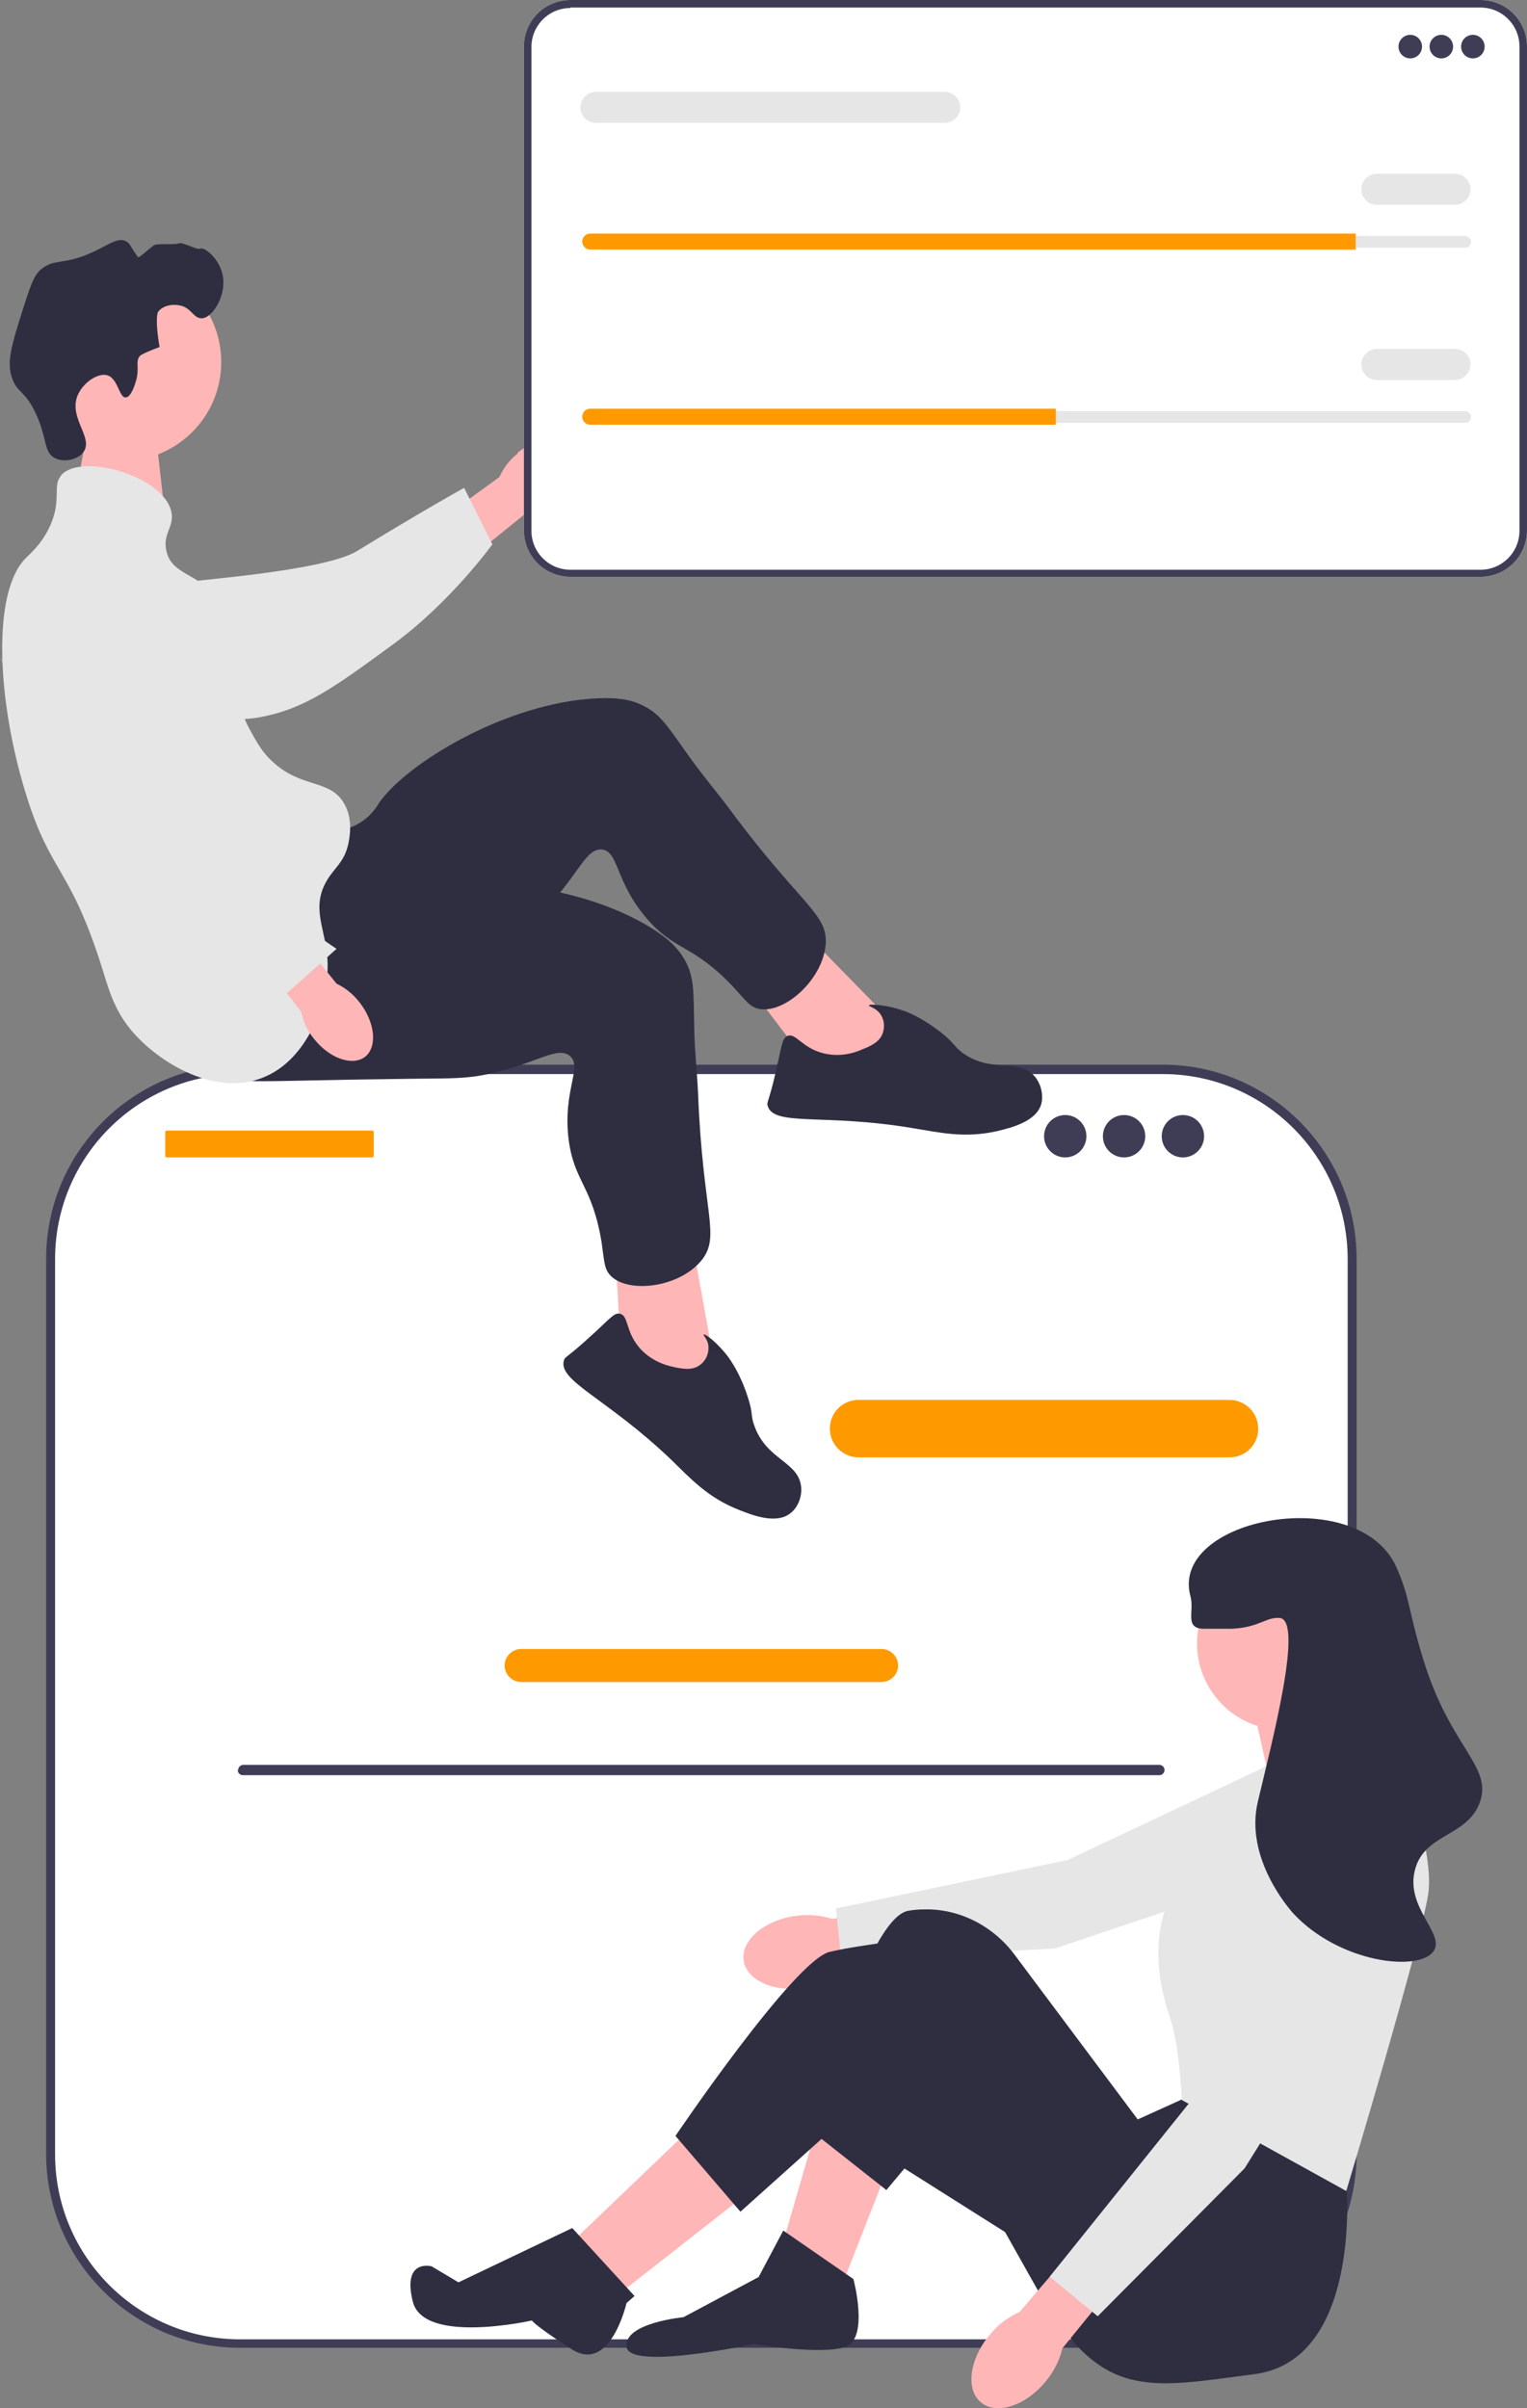 <?xml version="1.0" encoding="UTF-8"?>
<svg id="_レイヤー_1" data-name=" レイヤー 1" xmlns="http://www.w3.org/2000/svg" version="1.1" viewBox="0 0 324.4 511.4">
  <rect x="0" y="0" width="324.4" height="511.4" fill="#808080" stroke="none"/>
  <defs>
    <style>
      .cls-1 {
        fill: #f90;
      }

      .cls-1, .cls-2, .cls-3, .cls-4, .cls-5, .cls-6 {
        stroke-width: 0px;
      }

      .cls-2 {
        fill: #ffb6b6;
      }

      .cls-3 {
        fill: #3f3d56;
      }

      .cls-4 {
        fill: #2f2e41;
      }

      .cls-5 {
        fill: #fff;
      }

      .cls-6 {
        fill: #e6e6e6;
      }
    </style>
  </defs>
  <polygon class="cls-2" points="19.9 84.6 16.1 104.6 35.1 109.9 32.7 88.6 19.9 84.6"/>
  <g>
    <path class="cls-5" d="M247,227.1H51c-22.2,0-40.2,18-40.2,40.2v190.1c0,22.2,18,40.2,40.2,40.2h196c22.2,0,40.2-18,40.2-40.2v-190.1c0-22.2-18-40.2-40.2-40.2h0Z"/>
    <path class="cls-3" d="M247,498.6H51c-22.7,0-41.2-18.5-41.2-41.2v-190.1c0-22.7,18.5-41.2,41.2-41.2h196c22.7,0,41.2,18.5,41.2,41.2v190.1c0,22.7-18.5,41.2-41.2,41.2h0ZM51,228.1c-21.7,0-39.3,17.6-39.3,39.3v190.1c0,21.7,17.6,39.3,39.3,39.3h196c21.7,0,39.3-17.6,39.3-39.3v-190.1c0-21.7-17.6-39.3-39.3-39.3H51Z"/>
    <path class="cls-1" d="M261.2,309.5h-78.8c-3.3,0-6.1-2.7-6.1-6.1s2.7-6.1,6.1-6.1h78.8c3.3,0,6.1,2.7,6.1,6.1s-2.7,6.1-6.1,6.1h0Z"/>
    <path class="cls-1" d="M187.3,357.2h-76.6c-1.9,0-3.5-1.6-3.5-3.5s1.6-3.5,3.5-3.5h76.6c1.9,0,3.5,1.6,3.5,3.5s-1.6,3.5-3.5,3.5h0Z"/>
    <rect class="cls-1" x="35.1" y="240.1" width="44.3" height="5.7" rx=".3" ry=".3"/>
    <circle class="cls-3" cx="226.3" cy="241.3" r="4.5"/>
    <circle class="cls-3" cx="238.8" cy="241.3" r="4.5"/>
    <circle class="cls-3" cx="251.3" cy="241.3" r="4.5"/>
    <path class="cls-3" d="M50.5,375.9c0,.6.5,1.1,1.1,1.1h194.7c.6,0,1.1-.5,1.1-1.1s-.5-1.1-1.1-1.1H51.7c-.6,0-1.1.5-1.1,1.1Z"/>
  </g>
  <g>
    <path id="uuid-d0b76542-8f08-4363-846d-0cc3b89caf22-401" class="cls-2" d="M109.9,96.2c4.1-3.4,9.3-4.1,11.5-1.4,2.2,2.6.6,7.6-3.6,11-1.6,1.4-3.6,2.4-5.7,2.9l-17.7,14.3-6.5-8.5,18.2-13.2c.9-2,2.2-3.7,3.9-5h0Z"/>
    <path class="cls-6" d="M7.4,128.4c0-.6,0-6.1,4.1-9.6,4.7-4,11.3-2.4,13.6-1.8,5.4,1.3,5.8,3.6,10.8,6,9.4,4.4-2.4,2.2,3.2.7,1.9-.5,29.8-2.4,36.8-6.7,13.5-8.3,22.7-13.4,22.7-13.4l6,12s-8.7,12.1-20.9,21.1c-12.6,9.2-18.8,13.8-28.4,15.6-.8.2-21,3.6-37.3-8.6-3.7-2.8-10.5-7.9-10.6-15.3h0Z"/>
    <circle class="cls-2" cx="26" cy="76.9" r="21"/>
    <g>
      <polygon class="cls-2" points="190.2 217.7 168.6 195.6 157.4 207.2 173.5 228.4 189.5 230.2 190.2 217.7"/>
      <path class="cls-4" d="M66.9,176.2c1.3.1,5.3.9,9.1-1.2,2.6-1.4,4-3.6,4.4-4.3,5.6-8.4,27.2-21.6,46.6-22.4,4.4-.2,7.3.3,9.9,1.7,3.7,1.9,5.2,4.7,9.9,11.2,2.6,3.6,5.4,6.9,8.1,10.5,15.3,20.7,21.1,22.3,20.5,29-.7,7.4-8.6,14.4-13.9,13.6-2.2-.3-3-1.8-5.9-4.9-8.5-8.9-12-7.3-18-14.1-7-8-6.1-14.6-9.8-14.9-3.4-.2-4.9,5.4-12.1,12.9-3.3,3.4-5.7,5-12.9,10-28.1,19.5-28.6,20.9-34.2,22.4-2.5.7-20.1,5.5-26.4-2.2-9.8-12,13.4-48.3,24.8-47.4h0Z"/>
      <path class="cls-4" d="M183.6,222.7c1.6-.7,3.4-1.5,4-3.5.4-1.3.2-2.9-.7-4-1-1.3-2.4-1.4-2.3-1.7,0-.3,3.5-.2,7.2,1.1.7.2,3.9,1.4,7.9,4.5,3.2,2.5,2.8,3,4.8,4.5,6.2,4.5,12,.9,15.4,5.1,1.3,1.6,1.8,3.9,1.3,5.8-1.1,3.7-6.4,5-9.3,5.7-7,1.6-12.3.3-17.9-.6-18.9-3.2-29.5-.3-30.9-4.7-.3-.8.2-.8,1.6-6.8,1.4-6,1.4-7.6,2.6-8.1,1.8-.7,3.1,2.6,7.7,3.7,4.1,1,7.5-.5,8.5-1h0Z"/>
    </g>
    <g>
      <polygon class="cls-2" points="151.8 289.9 146.3 259.5 130.6 262.9 132 289.5 144.2 299.9 151.8 289.9"/>
      <path class="cls-4" d="M73.1,186.4c1,.8,3.9,3.7,8.2,4.1,3,.3,5.3-.7,6-1,9.4-3.8,34.7-2.6,51.1,7.6,3.7,2.3,5.8,4.4,7.2,7,2,3.7,1.7,6.8,1.9,14.9.1,4.4.6,8.8.8,13.2,1,25.7,4.9,30.3.7,35.5-4.7,5.7-15.2,7-19.1,3.4-1.6-1.5-1.5-3.2-2.1-7.3-2-12.1-5.8-12.7-7-21.8-1.3-10.6,3.1-15.5.2-17.8-2.7-2.1-7.1,1.7-17.3,3.9-4.7,1-7.5.9-16.3,1-34.2.4-35.4,1.2-40.9-.7-2.4-.8-19.7-6.7-20.6-16.6-1.4-15.5,38.2-32.4,47.1-25.3h0Z"/>
      <path class="cls-4" d="M143.5,290.4c1.7.3,3.7.7,5.3-.6,1.1-.8,1.8-2.3,1.7-3.7,0-1.6-1.2-2.5-1-2.7.3-.2,3,1.8,5.3,4.9.4.6,2.4,3.3,4,8.2,1.3,3.9.6,4.1,1.5,6.4,2.6,7.2,9.4,7.5,9.9,12.9.2,2.1-.7,4.3-2.2,5.5-3,2.5-8.1.5-10.9-.6-6.7-2.6-10.4-6.7-14.4-10.6-13.8-13.2-24.2-16.8-22.9-21.2.2-.8.6-.5,5.2-4.7,4.6-4.1,5.4-5.5,6.7-5.2,1.9.4,1.1,3.8,4.3,7.4,2.8,3.1,6.5,3.8,7.6,4h0Z"/>
    </g>
    <path class="cls-4" d="M28.9,80.9c.8-2.9-.2-4,.8-5.3,0,0,.4-.5,4.2-1.9h0c-1.1-6.4-.3-7.5-.3-7.5,1-1.3,2.9-1.6,4.2-1.4,2.8.3,3.2,2.8,5,2.8,2.4,0,5.4-5,4.5-9.2-.7-3.5-3.9-6-4.7-5.6-.8.4-3.7-1.5-4.7-1.1-.7.3-4.2,0-5,.3-.9.4-3.3,2.9-3.6,2.6-1.6-2.2-1.6-2.9-2.6-3.4-1.7-.8-3.5.7-6.7,2.2-6.5,3.1-8.4,1.3-11.4,3.9-1.5,1.3-2.3,3.9-3.9,8.9-2.2,7-3.3,10.6-2.2,13.9,1.1,3.4,2.7,2.7,5,7.5,2.6,5.4,1.7,8.5,4.2,9.7,1.9,1,5,.3,6.1-1.4,2-3-3.1-7-1.4-11.7,1.1-2.9,4.4-5.1,6.4-4.5,2.3.7,2.5,4.8,3.9,4.7,1.2,0,2.1-3.1,2.2-3.6,0,0,0,0,0,0Z"/>
    <path class="cls-6" d="M13,100.9c4.3-4.8,21.8.2,23.4,7.8.7,3.1-1.8,4.5-1.1,8.1,1,5.3,6.8,4.9,11.1,10.3,6.1,7.6-.2,15.1,6.7,27.9,1.5,2.7,2.7,5,5.3,7.2,5.9,5.1,11.5,3.4,14.5,8.1,2.3,3.5,1.3,7.9,1.1,8.9-.9,4.2-3.3,5.2-5,8.6-2.8,5.7.4,9.9.6,16.7.2,8.5-4.3,20.4-13.4,24.2-10.2,4.4-22.5-2.9-28.4-10-3.5-4.3-4.6-8.2-6.1-13.1-6.9-21.8-10.9-19.8-16.2-37-6.1-19.7-7.3-42.8,0-50.1,1-1,3.6-3.2,5.3-7.2,2.3-5.4.3-8.2,2.2-10.3h0Z"/>
    <g>
      <path id="uuid-35da8825-ceb1-46f8-a8e3-884fcc945dd4-402" class="cls-2" d="M76.4,212.9c3.3,4.2,3.8,9.4,1.2,11.5-2.7,2.1-7.6.4-10.9-3.8-1.4-1.7-2.3-3.6-2.7-5.7l-13.9-18.1,7.2-5.5,14.2,17.6c1.9.9,3.6,2.3,4.9,4h0Z"/>
      <path class="cls-6" d="M25.6,119.2c.6-.1,6-1.3,10.3,2,4.9,3.8,4.6,10.6,4.6,13-.2,5.5-2.4,6.4-3.6,11.8-2.4,10.1,2.2,19.5,4.7,24.7.9,1.8,3.7,7.3,9.3,13.2,10.9,11.5,20.6,17.6,20.6,17.6l-10.4,9.3s-16.6-5.1-27.9-15.2C21.5,185.2,3.7,148.4,0,139.4c-.3-.8,4.2,11.8,12.8-6.6,2-4.2,5.5-11.9,12.8-13.5,0,0,0,0,0,0Z"/>
    </g>
  </g>
  <g>
    <path id="uuid-ba1531a6-e7ab-4297-b996-1d676f43fe3f-403" class="cls-2" d="M168.8,406.9c-6.6,1-11.5,5.3-10.8,9.5.6,4.2,6.6,6.8,13.2,5.8,2.7-.4,5.2-1.4,7.4-2.9l28.1-4.7-1.9-11.1-28,4c-2.6-.8-5.3-1-7.9-.6h0Z"/>
    <polygon class="cls-6" points="289.7 372.3 278.9 395.4 224.1 413.8 178.7 416.2 177.6 405.3 226.8 395 277.3 371.2 289.7 372.3"/>
    <polygon class="cls-2" points="188.8 460 179.1 484.7 166.4 476.1 173.9 450.2 188.8 460"/>
    <polygon class="cls-2" points="148 450.8 122.2 475.5 132.5 486.4 158.9 465.7 148 450.8"/>
    <polygon class="cls-2" points="294.6 370.3 294.3 368.3 287.7 355.4 265.9 361.1 269.9 378.9 294.6 370.3"/>
    <path class="cls-4" d="M285.4,456.5l.7,8.6s2.8,36.2-19.6,39.1c-22.4,2.9-32.2,5.7-45.4-16.7l-20.7-36.8-12.1,14.4-16.1-12.7s11.5-44.8,20.7-46.6c1.1-.2,2.3-.3,3.4-.3,7.6-.2,14.8,3.6,19.3,9.7l26.1,34.9,9.5-4.3,34.2,10.6h0Z"/>
    <path class="cls-4" d="M161.2,483.5l5.2-9.8,14.9,10.3s3.4,12.6-1.7,14.4-19.5-.6-19.5-.6c0,0-26.4,5.7-27,.6s12.1-6.3,12.1-6.3l16.1-8.6h0Z"/>
    <path class="cls-4" d="M217.6,476.6l-39.9-25.2-20.4,18.3-13.8-16.1s25.3-37.4,32.8-39.1,19.5-2.9,19.5-2.9l36.8,33.9-14.9,31h0Z"/>
    <path class="cls-4" d="M121.6,473.2l13.2,14.4-1.7,1.5s-3.4,14.9-11.5,9.9c-8-5.1-8.6-6.2-8.6-6.2,0,0-23,5.2-25.3-4s4-7.5,4-7.5l5.7,3.4,24.1-11.5h0Z"/>
    <circle class="cls-2" cx="272.7" cy="349" r="18.4"/>
    <path class="cls-6" d="M268.4,375.2l26.4-8s10.3,24.1,8.6,35.1c-1.7,10.9-17.4,63-17.4,63l-34.9-19.3s-.6-11.5-2.3-16.7-7.2-21,4.9-34.2,14.7-19.8,14.7-19.8h0Z"/>
    <g>
      <path id="uuid-375aaccb-22f9-42b6-a352-baabb12db8d2-404" class="cls-2" d="M210.2,495.9c-4.3,5.2-5.1,11.6-1.8,14.3,3.3,2.7,9.4.8,13.7-4.4,1.7-2,3-4.5,3.6-7.1l18-22.1-8.7-7.1-18.4,21.5c-2.5,1.1-4.6,2.7-6.3,4.8h0Z"/>
      <polygon class="cls-6" points="288.7 386.8 295 411.5 264.4 460.5 233.2 491.9 223 483.5 254.5 444.3 278.4 393.8 288.7 386.8"/>
    </g>
    <path class="cls-4" d="M255.8,345.9c4.7,0,5,0,5.7,0,5.9-.2,7.4-2.5,10.3-2.3,5.3.3-1.7,26.8-4.6,39.1-2.8,12,6.8,22.8,7.5,23.6,9.8,10.6,26.9,12.6,29.9,8,2.4-3.7-6.1-9.2-4-17.2,2-7.8,11.2-7,13.8-14.4,2.7-7.7-6.4-11.6-12.1-30.5-3.3-10.8-2.7-12.8-5.7-19.5-8.2-17.9-48.2-10.3-43.7,6.3.9,3.2-1.4,6.9,2.9,6.9h0Z"/>
  </g>
  <g>
    <path class="cls-5" d="M314.5,122.5H121.2c-5.5,0-9.9-4.4-9.9-9.9V9.9c0-5.5,4.4-9.9,9.9-9.9h193.3c5.5,0,9.9,4.4,9.9,9.9v102.7c0,5.5-4.4,9.9-9.9,9.9Z"/>
    <path class="cls-3" d="M314.5,122.5H121.2c-5.5,0-9.9-4.4-9.9-9.9V9.9c0-5.5,4.4-9.9,9.9-9.9h193.3c5.5,0,9.9,4.4,9.9,9.9v102.7c0,5.5-4.4,9.9-9.9,9.9ZM121.2,1.7c-4.6,0-8.3,3.7-8.3,8.3v102.7c0,4.6,3.7,8.3,8.3,8.3h193.3c4.6,0,8.3-3.7,8.3-8.3V9.9c0-4.6-3.7-8.3-8.3-8.3,0,0-193.3,0-193.3,0Z"/>
    <circle class="cls-3" cx="299.6" cy="9.9" r="2.5"/>
    <circle class="cls-3" cx="306.2" cy="9.9" r="2.5"/>
    <circle class="cls-3" cx="312.9" cy="9.9" r="2.5"/>
    <path class="cls-6" d="M125.4,50.1c-.7,0-1.2.6-1.2,1.2s.1.6.4.9c.2.2.5.4.9.4h185.8c.7,0,1.2-.6,1.2-1.2s-.1-.6-.4-.9c-.2-.2-.5-.4-.9-.4H125.4Z"/>
    <path class="cls-1" d="M288,49.7v3.3H125.4c-.5,0-.9-.2-1.2-.5-.3-.3-.5-.7-.5-1.2,0-.9.7-1.7,1.7-1.7h162.6Z"/>
    <path class="cls-6" d="M309.1,43.5h-16.6c-1.8,0-3.3-1.5-3.3-3.3s1.5-3.3,3.3-3.3h16.6c1.8,0,3.3,1.5,3.3,3.3s-1.5,3.3-3.3,3.3Z"/>
    <path class="cls-6" d="M200.7,26.1h-74.1c-1.8,0-3.3-1.5-3.3-3.3s1.5-3.3,3.3-3.3h74.1c1.8,0,3.3,1.5,3.3,3.3s-1.5,3.3-3.3,3.3Z"/>
    <path class="cls-6" d="M125.4,87.3c-.7,0-1.2.6-1.2,1.2s.1.6.4.9c.2.2.5.4.9.4h185.8c.7,0,1.2-.6,1.2-1.2s-.1-.6-.4-.9c-.2-.2-.5-.4-.9-.4H125.4Z"/>
    <path class="cls-1" d="M224.3,86.9v3.3h-98.9c-.5,0-.9-.2-1.2-.5-.3-.3-.5-.7-.5-1.2,0-.9.7-1.7,1.7-1.7h98.9Z"/>
    <path class="cls-6" d="M309.1,80.7h-16.6c-1.8,0-3.3-1.5-3.3-3.3s1.5-3.3,3.3-3.3h16.6c1.8,0,3.3,1.5,3.3,3.3s-1.5,3.3-3.3,3.3Z"/>
  </g>
</svg>